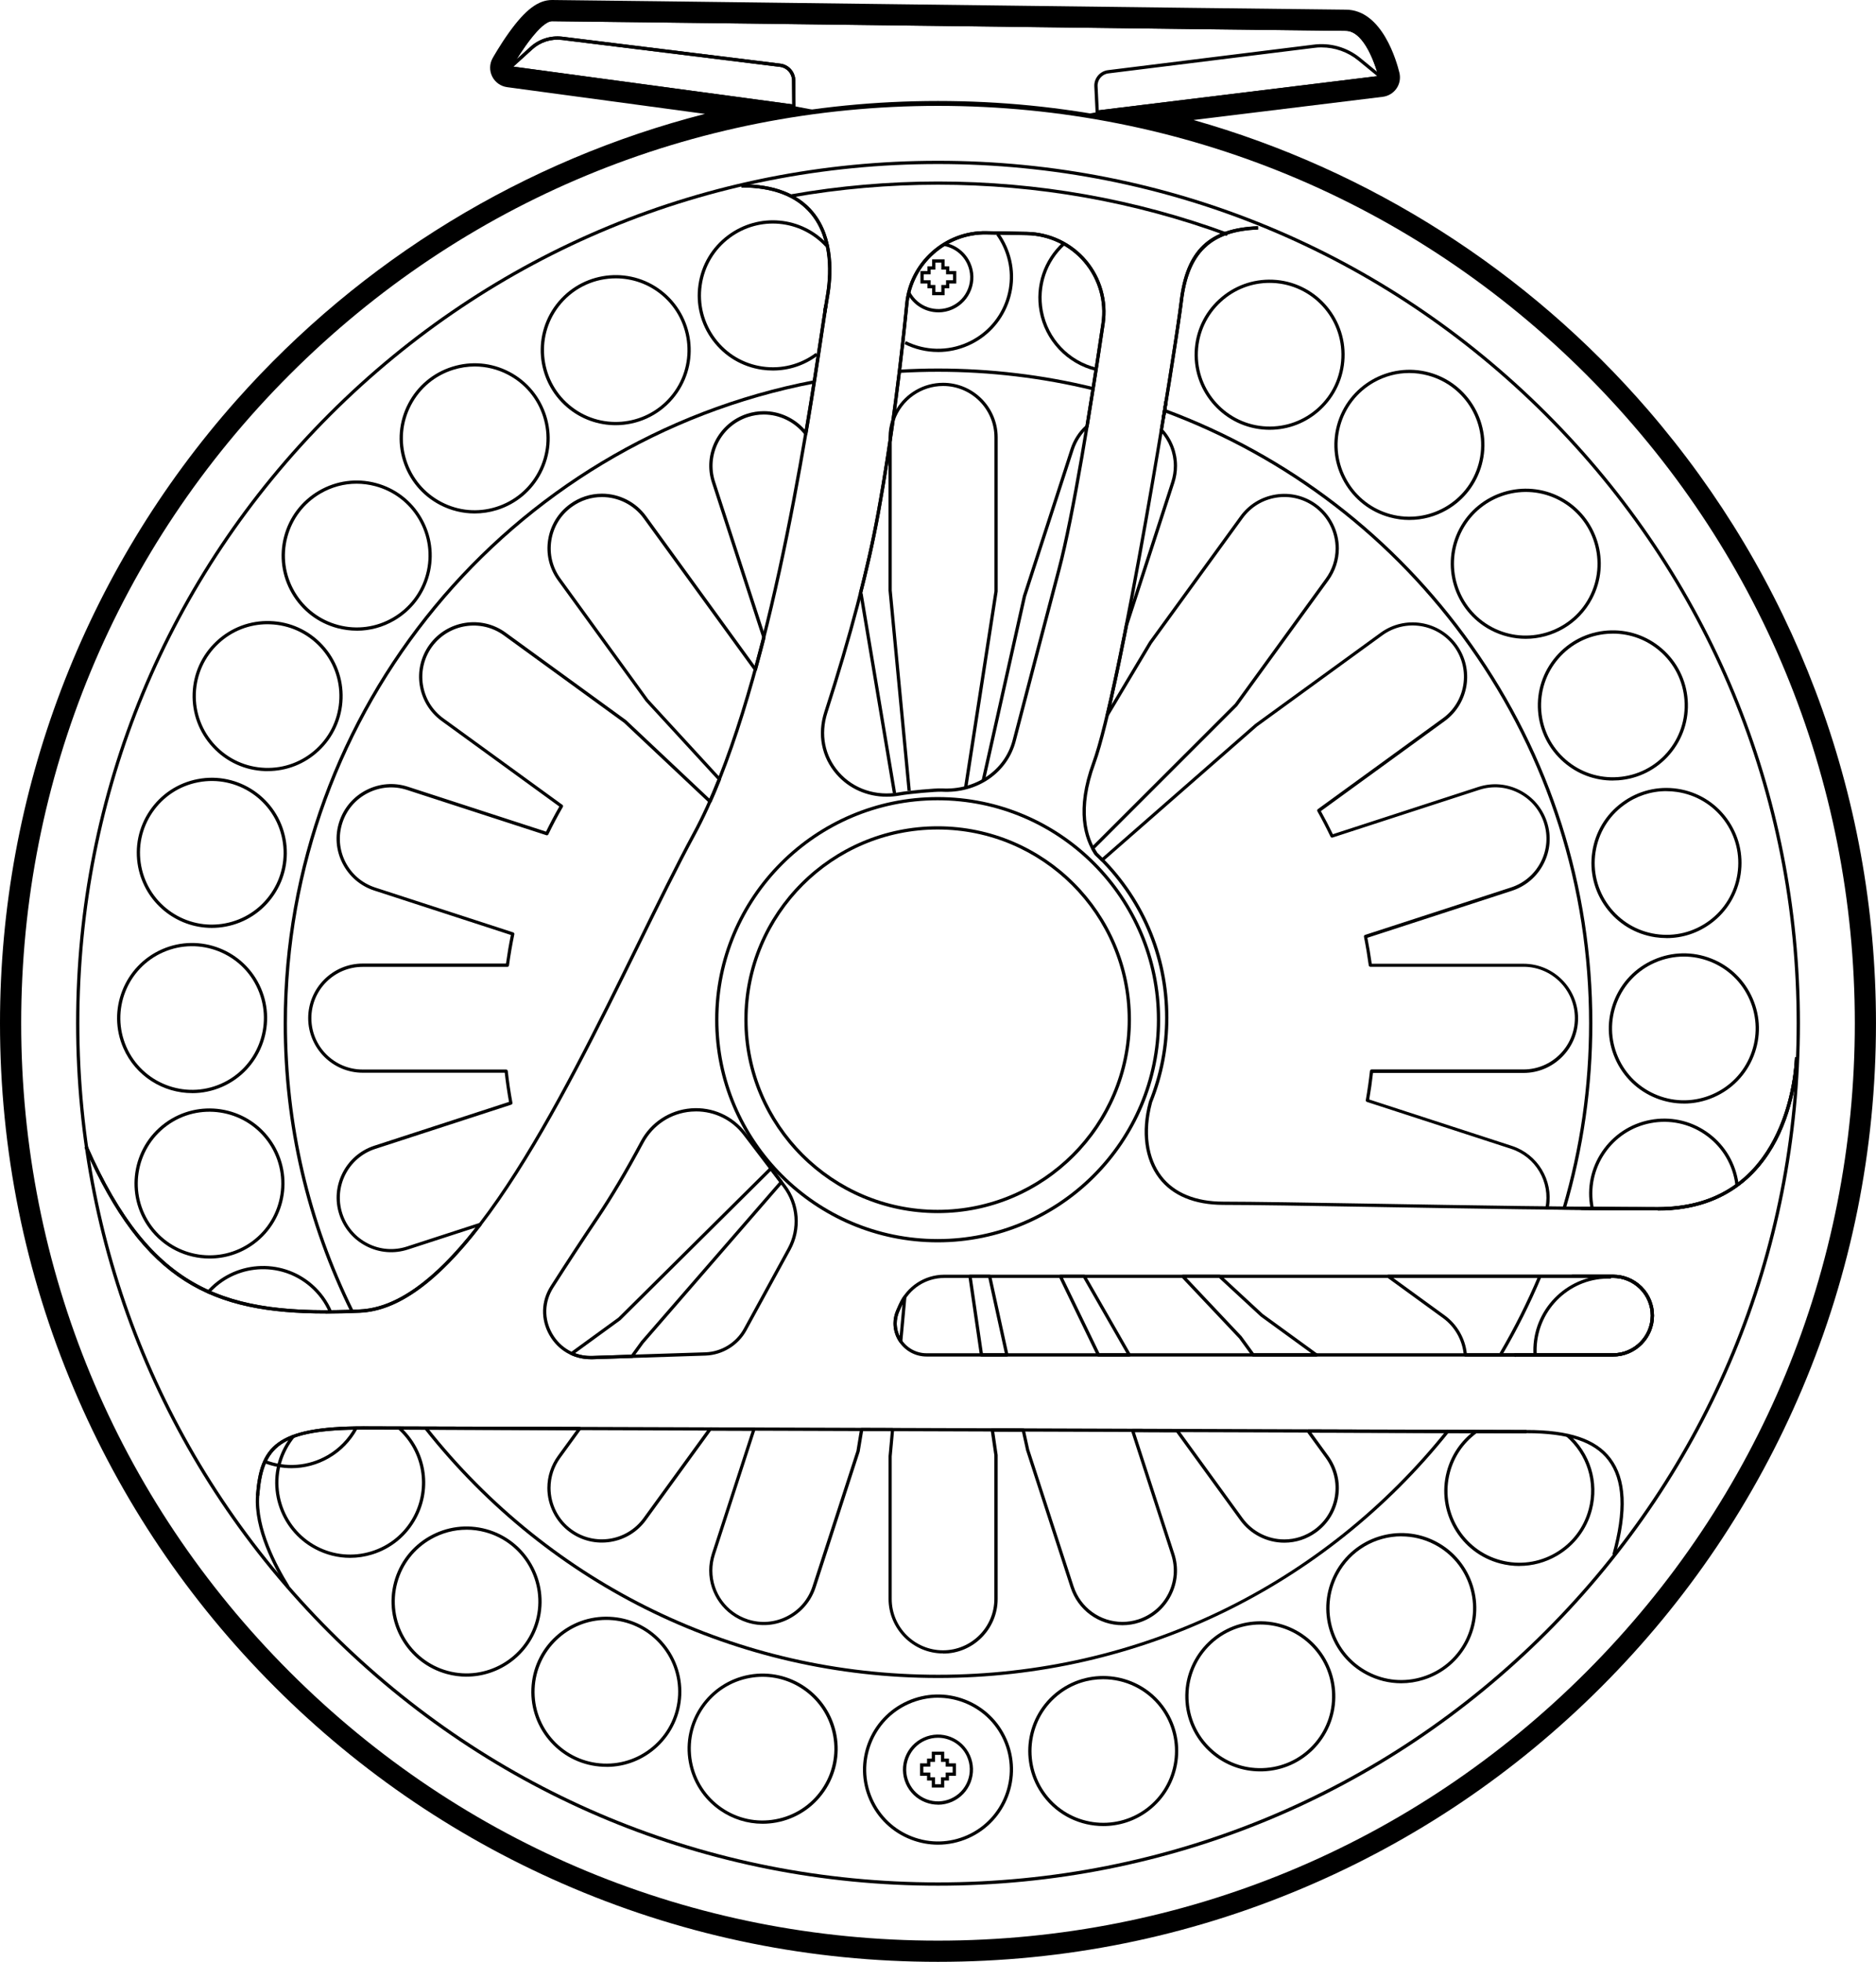 <?xml version="1.0" encoding="UTF-8"?>
<svg id="uuid-81350f3c-6fde-4066-b033-b6df44cd510e" data-name="Layer 2" xmlns="http://www.w3.org/2000/svg" viewBox="0 0 575.5 601.45">
  <g id="uuid-b9c6a961-5af7-4925-a883-fda5b4ffca72" data-name="Layer 1">
    <g>
      <path d="M89.42,450.12c-2.82,0-5.65-.52-8.36-1.57l.36-.93c6.26,2.43,13.19,1.9,19-1.45,3.53-2.04,6.42-5.01,8.36-8.6l.88.48c-2.02,3.74-5.05,6.85-8.74,8.98-3.56,2.05-7.52,3.09-11.5,3.09h0Z"/>
      <path d="M287.75,50.29c-70.36,0-136.51,27.4-186.26,77.15-49.75,49.75-77.15,115.9-77.15,186.26s27.4,136.51,77.15,186.26c49.75,49.75,115.9,77.15,186.26,77.15s136.51-27.4,186.26-77.15c49.75-49.75,77.15-115.9,77.15-186.26s-27.4-136.51-77.15-186.26c-49.75-49.75-115.9-77.15-186.26-77.15h0ZM287.75,578.12c-70.63,0-137.03-27.5-186.97-77.44-49.94-49.94-77.44-116.34-77.44-186.97s27.5-137.03,77.44-186.97c49.94-49.94,116.34-77.45,186.97-77.45s137.03,27.5,186.97,77.45c49.94,49.94,77.45,116.34,77.45,186.97s-27.5,137.03-77.45,186.97c-49.94,49.94-116.34,77.44-186.97,77.44h0Z"/>
      <path d="M376.38,72.32c-28.34-10.41-58.16-15.69-88.63-15.69-15.07,0-30.17,1.31-44.89,3.91l-.17-.98c14.78-2.6,29.94-3.92,45.07-3.92,30.59,0,60.52,5.3,88.97,15.75l-.34.94h0Z"/>
      <path d="M460.89,415.33l-.86-.51c4.49-7.64,8.51-15.64,11.94-23.8l.92.39c-3.45,8.2-7.48,16.25-12,23.92h0Z"/>
      <path d="M480.32,370.55l-.96-.28c5.39-18.28,8.12-37.31,8.12-56.56,0-41.65-12.69-81.56-36.7-115.41-23.49-33.12-55.95-58.02-93.87-72.02l.35-.94c38.11,14.07,70.73,39.1,94.34,72.38,24.13,34.02,36.89,74.13,36.89,115.99,0,19.34-2.75,38.46-8.16,56.84h0Z"/>
      <path d="M335.14,119.63c-15.42-3.75-31.37-5.65-47.39-5.65-3.94,0-7.93.12-11.84.35l-.06-1c3.94-.23,7.94-.35,11.9-.35,16.11,0,32.13,1.91,47.63,5.68l-.24.97h0Z"/>
      <path d="M107.64,402.42c-13.68-27.72-20.62-57.57-20.62-88.71,0-96.13,68.41-179.03,162.67-197.13l.19.98c-93.79,18-161.85,100.49-161.85,196.14,0,30.99,6.9,60.69,20.51,88.27l-.9.44h0Z"/>
      <path d="M287.75,514.44c-61.71,0-119.1-27.78-157.45-76.21l.78-.62c38.16,48.19,95.27,75.84,156.67,75.84s117.98-27.4,156.14-75.17l.78.62c-38.35,48.01-95.54,75.54-156.92,75.54h0Z"/>
      <path d="M508.57,371.08c-6.99,0-14.9-.04-23.52-.13v-1c8.63.09,16.54.13,23.52.13,4.23,0,8.24-.49,11.92-1.45,29.35-7.7,30.15-44.17,30.15-44.53h1c0,.39-.8,37.61-30.89,45.5-3.76.98-7.86,1.49-12.17,1.49h0ZM464.93,416.04l-.89-.46c.1-.18.19-.33.28-.47.09-.14.25-.22.42-.22h30.11c2.37,0,4.65-.71,6.6-2.07,2.41-1.69,4.08-4.19,4.7-7.06.17-.82.25-1.61.25-2.42,0-3.08-1.2-5.98-3.38-8.17-2.19-2.18-5.09-3.38-8.16-3.38h-12.66v-1h12.66c3.34,0,6.49,1.3,8.87,3.67,2.37,2.38,3.67,5.53,3.67,8.87,0,.87-.09,1.73-.27,2.62-.67,3.12-2.48,5.84-5.1,7.68-2.11,1.47-4.59,2.25-7.17,2.25h-29.83c-.03.05-.06.1-.09.16h0Z"/>
      <path d="M287.64,245.35c-37.09,0-67.26,30.17-67.26,67.26s30.17,67.26,67.26,67.26,67.26-30.18,67.26-67.26-30.17-67.26-67.26-67.26h0ZM287.64,380.88c-37.64,0-68.26-30.62-68.26-68.26s30.62-68.26,68.26-68.26,68.26,30.62,68.26,68.26-30.62,68.26-68.26,68.26h0Z"/>
      <path d="M287.64,254.31c-32.15,0-58.3,26.15-58.3,58.3s26.16,58.3,58.3,58.3,58.3-26.16,58.3-58.3-26.16-58.3-58.3-58.3h0ZM287.64,371.92c-32.7,0-59.3-26.6-59.3-59.3s26.6-59.3,59.3-59.3,59.3,26.6,59.3,59.3-26.6,59.3-59.3,59.3h0Z"/>
      <path d="M296.73,241.51l-.99-.15,9.32-60.13v-47.16c0-8.67-7.07-15.73-15.74-15.73-6.71,0-12.69,4.25-14.87,10.58-.08.24-.34.38-.59.32-.25-.06-.42-.3-.38-.55.57-4.09,1.12-8.3,1.68-12.87.14-1.07.26-2.12.39-3.16l.04-.31c.31-2.58.6-5.09.86-7.52.08-.69.15-1.37.23-2.05l.17-1.51c.13-1.16.25-2.3.36-3.42.1-.92.2-1.82.28-2.71l.03-.3c.06-.61.13-1.22.18-1.82,1.24-12.65,12.18-22.43,24.89-22.16l12.43.22c7.07.13,13.74,3.3,18.3,8.69,4.57,5.39,6.59,12.49,5.56,19.48-.57,3.8-1.17,7.85-1.81,12.03l-.5,3.22c-.17,1.11-.35,2.23-.53,3.36l-.11.66c-.63,4.05-1.29,8.19-1.97,12.29-.02.11-.07.21-.16.29-2.05,1.84-3.58,4.2-4.43,6.83l-14.61,44.98-12.64,56.52-.98-.22,12.65-56.56,14.62-45.02c.89-2.74,2.47-5.21,4.59-7.15.67-4.04,1.32-8.11,1.94-12.11l.11-.67c.18-1.12.36-2.24.53-3.35l.5-3.22c.64-4.17,1.24-8.22,1.81-12.02.99-6.7-.96-13.51-5.33-18.68-4.38-5.17-10.78-8.21-17.56-8.33l-12.43-.22c-12.2-.21-22.68,9.12-23.88,21.25-.06.6-.12,1.21-.18,1.83l-.03.3c-.08.89-.18,1.79-.28,2.72-.11,1.11-.23,2.26-.36,3.42l-.17,1.51c-.07.68-.15,1.36-.23,2.05-.27,2.43-.56,4.94-.86,7.53l-.04.31c-.13,1.04-.26,2.09-.39,3.16-.42,3.36-.82,6.52-1.23,9.59,2.97-5.01,8.41-8.19,14.4-8.19,9.23,0,16.74,7.5,16.74,16.73v47.24l-9.32,60.2h0ZM273.91,243.24l-10.22-60.88-.16-.46c-.02-.05-.03-.1-.03-.16,0-.04,0-.09.02-.14.18-.7.35-1.39.52-2.09.25-.96.47-1.86.68-2.76.32-1.29.62-2.58.92-3.87.26-1.09.5-2.18.74-3.25l.08-.37c.18-.79.35-1.59.52-2.37.18-.79.34-1.58.5-2.37.23-1.09.45-2.17.65-3.23.28-1.4.55-2.8.8-4.18.23-1.26.45-2.51.67-3.76l.12-.69c.23-1.32.46-2.63.68-3.95.71-4.23,1.42-8.74,2.17-13.8.04-.26.27-.44.53-.43.26.02.46.24.46.5v46l5.84,61.39-.99.1-5.84-61.44v-39.42c-.4,2.54-.79,4.95-1.18,7.27-.22,1.32-.45,2.64-.68,3.96l-.12.69c-.22,1.25-.44,2.51-.67,3.76-.25,1.39-.52,2.79-.8,4.19-.21,1.07-.42,2.15-.65,3.24-.16.79-.32,1.58-.5,2.38-.17.79-.34,1.59-.52,2.38l-.08.37c-.24,1.08-.49,2.17-.75,3.26-.3,1.29-.6,2.58-.92,3.87-.21.9-.44,1.81-.67,2.71-.17.7-.34,1.36-.5,2.01l.13.39,10.23,60.95-.99.17h0ZM508.57,371.08c-9.36,0-20.8-.08-34-.24-.15,0-.29-.07-.38-.19-.09-.12-.13-.27-.1-.41,1.57-7.82-2.98-15.57-10.57-18.04l-44.2-14.37c-.24-.08-.38-.32-.34-.56.54-3.07.97-6.08,1.28-8.95.03-.25.24-.45.5-.45h46.62c8.68,0,15.74-7.06,15.74-15.74s-7.06-15.73-15.74-15.73h-46.99c-.25,0-.46-.19-.5-.43-.4-2.94-.89-5.88-1.47-8.77-.05-.25.09-.5.33-.57l44.77-14.55c4-1.3,7.25-4.08,9.16-7.82,1.91-3.74,2.25-8.01.95-12-1.3-4-4.08-7.25-7.82-9.16-3.74-1.91-8-2.25-12-.95l-45.03,14.63c-.24.08-.5-.04-.61-.26-1.23-2.58-2.59-5.21-4.04-7.8-.12-.22-.06-.5.14-.65l38.35-27.86c7.01-5.1,8.57-14.96,3.48-21.97-5.1-7.02-14.96-8.58-21.98-3.49l-38.46,27.96-47.22,41.31c-.2.18-.51.16-.69-.03-.57-.6-1.2-1.22-1.86-1.84-.03-.03-.05-.05-.07-.08-.18-.27-.37-.56-.54-.86-.12-.19-.2-.33-.27-.46-.08-.12-.17-.29-.25-.45-.1-.19-.08-.45.08-.6l43.97-43.92,27.9-38.42c1.97-2.71,3.01-5.91,3.01-9.24,0-5.03-2.43-9.79-6.49-12.74-3.4-2.47-7.56-3.47-11.71-2.81-4.15.66-7.8,2.89-10.26,6.29l-27.93,38.44-13.2,22.09c-.13.21-.39.3-.62.2-.23-.09-.35-.34-.29-.58l.06-.23c.32-1.35.65-2.76.98-4.22.49-2.19,1-4.49,1.52-6.89.43-2,.86-4.06,1.3-6.17l.58-2.88c.24-1.19.49-2.4.74-3.63.18-.88.35-1.77.53-2.67l.02-.1c.05-.26.1-.53.16-.79l14.2-43.73c.51-1.59.78-3.23.78-4.87,0-3.96-1.48-7.74-4.17-10.66-.1-.11-.15-.27-.13-.42.2-1.2.39-2.39.59-3.56.02-.09.04-.16.04-.24l1.23-7.56c.25-1.54.49-3.04.73-4.5l.42-2.69c.06-.38.12-.77.18-1.14l.22-1.43c.31-1.98.6-3.85.87-5.59l.64-4.24c.05-.33.09-.65.14-.97.02-.16.05-.33.07-.49l.08-.56c.05-.36.11-.71.15-1.05l.17-1.19c.13-.89.24-1.69.33-2.38.03-.22.06-.44.08-.64v-.1c.04-.16.06-.32.07-.46.03-.21.05-.4.07-.57l.02-.17c1.86-15.47,9.04-22.3,24-22.84l.04,1c-14.36.52-21.25,7.09-23.04,21.96l-.02.17c-.02.18-.05.37-.07.57-.01.13-.04.3-.06.47v.1c-.04.2-.07.41-.1.63-.09.7-.21,1.5-.33,2.4l-.17,1.19c-.05.34-.1.7-.15,1.06l-.08.56c-.02.16-.05.32-.07.49-.05.33-.1.65-.15.97l-.64,4.25c-.27,1.74-.55,3.61-.87,5.59l-.22,1.43c-.06.38-.12.75-.18,1.14l-.42,2.7c-.24,1.46-.48,2.96-.73,4.5l-1.23,7.53c0,.08-.03.2-.05.3-.18,1.07-.36,2.18-.54,3.3,2.76,3.08,4.27,7.03,4.27,11.16,0,1.75-.28,3.49-.82,5.18l-14.19,43.69c-.04.21-.09.46-.14.71l-.02.1c-.18.9-.35,1.8-.53,2.68-.25,1.23-.49,2.44-.74,3.63l-.58,2.88c-.44,2.11-.88,4.18-1.3,6.18-.52,2.41-1.03,4.71-1.53,6.9-.1.45-.21.9-.31,1.33l11.57-19.36,27.95-38.47c2.62-3.62,6.5-5.99,10.92-6.69,4.41-.7,8.84.36,12.46,2.99,4.32,3.13,6.9,8.2,6.9,13.54,0,3.54-1.11,6.94-3.2,9.83l-27.96,38.48-43.76,43.72s.04.08.07.11c.08.15.15.27.22.38.2.34.36.59.52.83.54.51,1.05,1.01,1.52,1.5l46.89-41.02,38.5-27.98c7.47-5.42,17.96-3.75,23.38,3.71,5.42,7.46,3.76,17.95-3.7,23.37l-37.99,27.6c1.31,2.35,2.54,4.73,3.67,7.08l44.61-14.49c4.25-1.38,8.78-1.02,12.76,1.01,3.98,2.03,6.94,5.49,8.32,9.74,1.38,4.25,1.03,8.78-1.01,12.76-2.03,3.98-5.49,6.94-9.74,8.32l-44.35,14.42c.52,2.62.97,5.29,1.34,7.96h46.56c9.23,0,16.74,7.51,16.74,16.73s-7.51,16.74-16.74,16.74h-46.17c-.29,2.62-.68,5.35-1.16,8.14l43.79,14.23c7.89,2.57,12.68,10.49,11.35,18.6,12.95.15,24.18.23,33.39.23,17.2,0,29.5-7.71,36.57-22.92,5.29-11.39,5.49-22.95,5.5-23.06h1c0,.13-.2,11.87-5.58,23.46-4.98,10.73-15.53,23.53-37.49,23.53h0ZM99.91,402.69c-34.87,0-55.75-9.57-73.97-50.94l.92-.4c19.75,44.83,42.66,51.88,83.52,50.1,11-.48,22.63-8.69,35.53-25.11l-20.75,6.74c-4.25,1.38-8.78,1.03-12.76-1.01-3.98-2.03-6.94-5.49-8.32-9.74-2.85-8.77,1.97-18.23,10.75-21.08l41.32-13.43c-.54-3-.98-6-1.31-8.94h-43.56c-9.23,0-16.74-7.51-16.74-16.74s7.51-16.73,16.74-16.73h43.94c.41-2.94.91-5.88,1.5-8.76l-41.9-13.62c-4.25-1.38-7.71-4.34-9.74-8.32-2.03-3.98-2.39-8.51-1.01-12.76,1.38-4.25,4.34-7.71,8.32-9.74,3.98-2.03,8.51-2.39,12.76-1.01l42.36,13.76c1.23-2.53,2.6-5.12,4.07-7.69l-36.14-26.25c-7.46-5.42-9.12-15.91-3.7-23.37,5.43-7.46,15.92-9.13,23.38-3.71l36.92,26.83,25.6,24.08c.38-.87.76-1.75,1.14-2.64.45-1.06.9-2.14,1.33-3.23l-22.03-23.97-26.94-37.08c-2.63-3.62-3.69-8.04-2.99-12.46.7-4.42,3.08-8.29,6.69-10.92,2.88-2.1,6.28-3.2,9.83-3.2,5.34,0,10.41,2.58,13.55,6.9l33.3,45.84,1.33-4.99c.24-.91.48-1.83.72-2.75l.24-.97-1.09-3.33-14.33-44.09c-2.85-8.78,1.97-18.24,10.75-21.09,1.69-.55,3.43-.82,5.18-.82,4.79,0,9.41,2.11,12.57,5.69.07-.39.13-.79.2-1.18.15-.9.3-1.79.45-2.67.12-.68.23-1.36.33-2.03l.09-.57c.19-1.17.37-2.31.56-3.44.29-1.77.56-3.49.82-5.16l.22-1.42c.09-.56.17-1.11.25-1.65.25-1.6.49-3.15.72-4.62l.88-5.81c.04-.24.07-.47.11-.7l.36-2.4c.05-.34.1-.68.15-1,0-.02,0-.04.01-.06l.08-.51c.04-.31.09-.61.13-.9l.31-2.03c.1-.62.19-1.22.28-1.77.17-1.1.33-2.03.46-2.76,1.1-6.16,1.96-17.66-4.62-25.52-4.48-5.35-11.61-8.06-21.21-8.06v-1c9.91,0,17.31,2.83,21.98,8.42,6.84,8.17,5.97,20.01,4.84,26.34-.13.73-.29,1.65-.45,2.74-.08.55-.18,1.15-.28,1.78l-.31,2.02c-.05.29-.09.59-.13.89l-.08.56s-.01.07-.03.1c-.05.34-.09.63-.14.93l-.36,2.41c-.04.23-.07.46-.1.7l-.88,5.82c-.22,1.48-.47,3.02-.72,4.63-.08.54-.17,1.1-.25,1.65l-.22,1.42c-.26,1.67-.53,3.39-.82,5.17-.19,1.12-.37,2.27-.56,3.44l-.09.57c-.11.67-.22,1.36-.34,2.04-.15.87-.3,1.76-.45,2.67-.08.43-.15.87-.22,1.3l-.16.96c-.03.2-.18.35-.37.4-.19.05-.4-.02-.52-.18-2.96-3.86-7.63-6.17-12.48-6.17-1.64,0-3.28.26-4.87.77-8.25,2.68-12.79,11.58-10.1,19.83l15.47,47.56c.03.09.03.18.01.28l-.28,1.11c-.24.93-.48,1.85-.72,2.77l-1.62,6.02c-.06.18-.21.31-.4.34-.18.03-.37-.05-.48-.2l-33.92-46.69c-2.96-4.06-7.72-6.49-12.75-6.49-3.33,0-6.52,1.04-9.24,3.01-3.4,2.47-5.64,6.11-6.29,10.26-.66,4.15.34,8.31,2.81,11.71l26.9,37.04,22.21,24.15c.13.14.17.34.1.52-.48,1.2-.96,2.38-1.45,3.55-.48,1.12-.95,2.22-1.43,3.3-.06.15-.2.26-.36.29-.15.03-.32-.01-.44-.13l-26.07-24.52-36.87-26.79c-7.02-5.09-16.88-3.53-21.99,3.49-5.09,7.02-3.53,16.88,3.48,21.97l36.5,26.51c.21.15.27.43.14.65-1.62,2.82-3.12,5.65-4.45,8.41-.11.23-.37.34-.6.26l-42.77-13.89c-3.99-1.3-8.25-.96-12,.95-3.75,1.91-6.52,5.16-7.82,9.16-1.3,3.99-.96,8.25.94,12,1.91,3.74,5.16,6.52,9.16,7.82l42.32,13.75c.24.08.39.33.33.58-.65,3.14-1.21,6.35-1.64,9.56-.03.25-.24.43-.5.43h-44.38c-8.68,0-15.74,7.05-15.74,15.73s7.06,15.74,15.74,15.74h44.01c.26,0,.47.19.5.45.34,3.2.82,6.47,1.43,9.75.04.25-.1.49-.34.57l-41.74,13.57c-8.25,2.68-12.78,11.57-10.1,19.82,1.3,4,4.08,7.25,7.82,9.16,3.74,1.91,8.01,2.24,12,.94l22.3-7.24c.21-.07.44,0,.56.19.13.18.12.42-.01.59-13.49,17.52-25.68,26.28-37.28,26.78-3.64.16-7.14.25-10.5.25h0ZM275.09,405.74c0,.21,0,.43.03.64.02.27.05.54.09.8.03.22.08.43.13.64.04.18.09.36.15.54.01.03.04.12.05.15.06.21.14.43.22.63.08.19.15.35.21.48l.89-9.74c-.06.13-.12.26-.18.39l-.79,1.78c-.53,1.2-.79,2.45-.79,3.7h0ZM276.32,411.72c-.16,0-.32-.08-.42-.22-.13-.2-.27-.4-.39-.6-.14-.23-.26-.46-.38-.7-.1-.2-.2-.4-.28-.62,0,0-.03-.09-.04-.09-.08-.21-.17-.46-.24-.7,0,0-.04-.09-.06-.17-.05-.15-.1-.35-.15-.56-.06-.23-.11-.47-.15-.72-.04-.31-.08-.6-.1-.88-.02-.23-.03-.47-.03-.71,0-1.4.3-2.78.88-4.11l.79-1.78c.16-.37.35-.74.54-1.1.12-.24.26-.47.41-.71.13-.22.23-.36.32-.49l.14.08-.14-.08c.04-.06.09-.14.17-.23.15-.15.38-.19.57-.1.18.08.29.26.29.45,0,.02,0,.03,0,.05l-1.24,13.54c-.02.21-.17.39-.38.44-.04.01-.08.02-.12.02h0ZM301.52,414.89h6.73l-5.06-23.09h-5.04l3.37,23.09h0ZM308.87,415.89h-7.78c-.25,0-.46-.18-.5-.43l-3.52-24.09s0-.05,0-.07c0-.12.04-.24.12-.33.1-.11.23-.17.38-.17h6.02c.24,0,.44.16.49.39l5.28,24.09s.01.07.01.11c0,.11-.04.22-.11.31-.09.12-.24.19-.39.19h0ZM337.28,414.89h8.29l-13.25-23.09h-6.22l11.19,23.09h0ZM346.43,415.89h-9.47c-.19,0-.37-.11-.45-.28l-11.67-24.09c-.03-.07-.05-.14-.05-.22,0-.09.03-.18.08-.27.09-.14.25-.23.42-.23h7.31c.18,0,.34.1.43.25l13.83,24.09c.05.08.07.16.07.25s-.02.17-.07.25c-.09.16-.25.25-.43.25h0ZM384.67,414.89h17.6l-15.47-11.24s-.03-.02-.05-.04l-12.78-11.81h-9.96l16.87,17.88,3.79,5.21h0ZM403.8,415.89h-19.39c-.16,0-.31-.08-.4-.21l-3.9-5.36-17.63-18.67c-.09-.09-.14-.22-.14-.34,0-.07.01-.14.04-.2.08-.18.26-.3.46-.3h11.32c.13,0,.25.05.34.13l12.9,11.92,16.69,12.13c.13.1.2.25.21.4,0,.05,0,.11-.02.16-.07.21-.26.35-.48.35h0ZM449.98,414.89h44.87c6.37,0,11.54-5.18,11.54-11.54,0-3.08-1.2-5.98-3.38-8.16-2.19-2.18-5.09-3.38-8.17-3.38h-67.41l15.77,11.46c3.8,2.76,6.25,6.99,6.77,11.63h0ZM494.86,415.89h-45.33c-.26,0-.48-.2-.5-.46-.38-4.54-2.72-8.68-6.41-11.36l-17.01-12.36c-.13-.1-.21-.25-.21-.4,0-.05,0-.1.02-.16.07-.21.26-.35.48-.35h68.95c3.34,0,6.49,1.3,8.87,3.67t0,0c2.37,2.38,3.67,5.53,3.67,8.87,0,6.92-5.63,12.54-12.54,12.54h0ZM176.44,414.87c.2.08.37.14.54.19,0,0,.1.03.1.03.16.05.31.1.47.14.24.07.47.13.7.17.43.1.9.17,1.45.23.21.03.41.05.61.05.48.03.93.03,1.36.02l11.99-.38,3-4.13,42.38-48.79-2.59-3.4-46.12,45.73-13.92,10.13s0,0,0,0h0s0,0,0,0c0,0,0,0,0,0h0ZM181.18,416.71c-.3,0-.61,0-.92-.03-.22-.01-.45-.03-.68-.06-.58-.06-1.08-.15-1.54-.25-.24-.05-.49-.11-.74-.18-.17-.04-.34-.09-.53-.15-.29-.09-.49-.16-.69-.24-.08-.03-.19-.07-.3-.12-.21-.08-.42-.17-.61-.26-.16-.07-.27-.23-.28-.4,0-.02,0-.03,0-.05,0-.16.08-.31.21-.4l14.58-10.6,46.47-46.08c.1-.1.25-.15.39-.14.14.01.28.08.36.2l3.18,4.17c.07.09.1.2.1.3,0,.12-.04.23-.12.33l-42.62,49.07-3.12,4.29c-.09.13-.23.2-.39.21l-12.23.39c-.17,0-.35,0-.53,0h0ZM289.32,506.92c-9.23,0-16.74-7.5-16.74-16.73v-43.77l.7-7.65h-.38c-2.72-.01-5.4,0-8.13-.02l-1.04,6.28-13.51,41.62c-1.38,4.25-4.34,7.71-8.32,9.74-3.98,2.03-8.52,2.39-12.77,1.01-6.92-2.25-11.57-8.65-11.57-15.91,0-1.75.28-3.49.82-5.18l12.24-37.67c-4.22,0-8.39-.02-12.5-.04l-19.92,27.43c-2.63,3.62-6.51,5.99-10.93,6.69-4.41.7-8.84-.36-12.46-2.99-4.32-3.13-6.9-8.2-6.9-13.54,0-3.54,1.11-6.94,3.2-9.83l5.73-7.89c-37.08-.12-59.06-.18-65.34-.18-25.82,0-30.83,5.31-31.99,20.27l-1-.08c1.15-14.94,5.99-21.19,32.98-21.19,6.33,0,28.64.06,66.32.19.19,0,.36.11.44.27.09.17.07.37-.04.52l-6.31,8.68c-1.97,2.71-3.01,5.91-3.01,9.24,0,5.03,2.42,9.79,6.49,12.74,7.02,5.1,16.88,3.54,21.99-3.48l20.07-27.64c.09-.13.24-.21.4-.21h0c4.41.02,8.9.04,13.44.05.16,0,.31.08.4.21.09.13.12.29.07.45l-12.45,38.33c-.51,1.59-.77,3.23-.77,4.87,0,6.83,4.37,12.85,10.88,14.96,4,1.3,8.26.96,12.01-.95,3.75-1.91,6.52-5.16,7.82-9.16l13.49-41.54,1.09-6.63c.04-.24.25-.42.49-.42h0c2.89.04,5.7.02,8.55.03h.93c.14,0,.27.06.37.16.1.1.14.24.13.38l-.74,8.15v43.73c0,8.67,7.06,15.73,15.74,15.73s15.74-7.06,15.74-15.73v-44.09l-1.12-7.66c-.02-.15.02-.29.12-.4.1-.11.22-.15.38-.17,2.87.02,5.74.03,8.6.03h.89c.23,0,.44.17.49.4l1.33,6.05,13.64,41.98c2.12,6.51,8.13,10.88,14.96,10.88,1.64,0,3.28-.26,4.87-.77,4-1.3,7.25-4.08,9.16-7.82,1.91-3.75,2.25-8.01.95-12.01l-12.32-37.93c-.05-.15-.02-.32.07-.45.09-.13.24-.21.4-.21h0c4.62,0,9.18.03,13.66.05.16,0,.31.08.4.21l19.72,27.15c2.95,4.06,7.71,6.49,12.74,6.49,3.33,0,6.52-1.04,9.24-3.01,3.4-2.47,5.64-6.11,6.29-10.26.66-4.15-.34-8.31-2.81-11.71l-5.76-7.93c-.11-.15-.13-.35-.04-.52.08-.17.26-.27.45-.27h0l7.41.02c31.65.1,54.52.17,59.51.17v1c-4.99,0-27.86-.07-59.51-.17l-6.42-.02,5.19,7.14c2.63,3.62,3.69,8.04,2.99,12.45-.7,4.41-3.08,8.29-6.69,10.92-2.89,2.1-6.28,3.2-9.83,3.2-5.35,0-10.41-2.58-13.55-6.9l-19.58-26.94c-4.18-.02-8.42-.03-12.72-.04l12.11,37.27c1.38,4.25,1.02,8.79-1.01,12.77-2.03,3.98-5.49,6.94-9.74,8.32-1.68.55-3.43.82-5.17.82-7.27,0-13.66-4.65-15.91-11.57l-13.65-42.03-1.26-5.71h-.48c-2.67,0-5.34-.02-8.02-.03l1.04,7.15v44.16c0,9.22-7.5,16.73-16.73,16.73h0Z"/>
      <path d="M273.08,135.49s-.02,0-.04,0c-.26-.02-.46-.24-.46-.5v-.92c0-1.87.31-3.71.92-5.47.08-.24.34-.38.59-.32.25.06.41.3.38.55-.29,2.06-.59,4.13-.89,6.23-.04.25-.25.43-.49.43h0Z"/>
      <path d="M253.03,96.16s-.05,0-.08,0c-.27-.04-.46-.3-.42-.57.09-.64.19-1.24.28-1.79.04-.27.3-.46.57-.41.27.04.46.3.41.57-.08.55-.18,1.15-.28,1.78-.04.25-.25.42-.49.42h0ZM356.91,128.45s-.05,0-.08,0c-.27-.04-.46-.3-.41-.57l.8-4.88c.04-.27.3-.46.57-.41.25.04.42.25.42.49,0,.03,0,.05,0,.08l-.25,1.54c-.18,1.1-.36,2.21-.55,3.34-.04.24-.25.42-.49.42h0Z"/>
      <path d="M253.82,218.53c-2.12,6.58-.83,13.22,3.54,18.21,4.5,5.14,11.41,7.45,18.49,6.16,2.7-.49,11.12-1.29,13.1-1.18,10.36.57,19.27-5.51,21.68-14.78,4.29-16.45,9.73-37.28,13.76-52.51,4.35-16.39,9.74-50.01,13.5-75.33.99-6.7-.96-13.51-5.33-18.68-4.38-5.17-10.78-8.21-17.56-8.33l-12.43-.22c-12.2-.21-22.68,9.12-23.88,21.25-1.58,16.01-4.39,40.14-8.76,64.18-3.14,17.25-8.56,37.85-16.11,61.23h0ZM272.01,244.26c-5.96,0-11.53-2.43-15.4-6.85-4.61-5.27-5.97-12.26-3.74-19.18h0c7.54-23.33,12.95-43.89,16.08-61.1,4.36-24,7.16-48.11,8.75-64.1,1.24-12.65,12.18-22.43,24.89-22.16l12.43.22c7.07.13,13.74,3.3,18.3,8.69,4.57,5.39,6.59,12.49,5.56,19.48-3.76,25.34-9.16,59-13.52,75.44-4.03,15.23-9.47,36.06-13.76,52.5-2.53,9.75-11.86,16.14-22.7,15.53-1.8-.09-9.97.64-12.87,1.17-1.35.24-2.7.36-4.02.36h0ZM508.57,371.08c-24.54,0-59.17-.58-86.99-1.05-20.1-.34-37.45-.63-46.3-.63s-15.63-2.83-19.74-8.19c-4.42-5.77-5.57-14.24-3.15-23.25.03-.09.05-.19.07-.27,3.3-8.23,4.96-16.82,4.96-25.64,0-19.08-7.65-36.8-21.54-49.92-.03-.02-.05-.05-.07-.08-3.28-4.87-6.08-13.73-.75-28.29,8.21-22.46,24.95-125.82,26.85-141.58,1.86-15.47,9.04-22.3,24-22.84l.04,1c-14.36.52-21.25,7.09-23.04,21.96-1.47,12.21-18.36,118.44-26.9,141.81-5.17,14.11-2.53,22.65.61,27.34,14.07,13.3,21.81,31.27,21.81,50.61,0,8.95-1.68,17.67-5,25.93,0,.02-.03.15-.06.26-2.34,8.69-1.25,16.85,2.98,22.36,3.91,5.1,10.46,7.8,18.94,7.8s26.21.29,46.31.63c27.82.47,62.44,1.05,86.97,1.05,17.2,0,29.5-7.71,36.57-22.92,5.29-11.39,5.49-22.95,5.5-23.06h1c0,.13-.2,11.87-5.58,23.46-4.98,10.73-15.53,23.53-37.49,23.53h0ZM99.9,402.69c-34.87,0-55.75-9.57-73.97-50.94l.92-.4c19.75,44.83,42.66,51.87,83.52,50.1,30.59-1.32,60.84-62.92,85.14-112.41,6.04-12.3,11.75-23.93,16.93-33.5,22.24-41.09,34.53-122.96,39.16-153.78.75-4.99,1.29-8.59,1.67-10.72,1.1-6.16,1.96-17.66-4.62-25.52-4.48-5.35-11.61-8.06-21.21-8.06v-1c9.91,0,17.31,2.83,21.98,8.42,6.84,8.17,5.97,20.01,4.84,26.34-.38,2.11-.92,5.71-1.67,10.69-4.63,30.87-16.95,112.86-39.27,154.11-5.17,9.55-10.88,21.17-16.91,33.46-24.42,49.73-54.82,111.61-86,112.96-3.64.16-7.14.25-10.51.25h0ZM289.65,391.8c-5.62,0-10.71,3.32-12.98,8.46l-.79,1.78c-1.25,2.84-.99,6.09.7,8.69,1.7,2.6,4.56,4.15,7.67,4.15h210.6c6.37,0,11.54-5.18,11.54-11.54,0-3.08-1.2-5.98-3.38-8.17-2.19-2.18-5.09-3.38-8.16-3.38h-205.2ZM494.86,415.89h-210.6c-3.45,0-6.62-1.72-8.5-4.61-1.88-2.89-2.17-6.49-.78-9.64l.79-1.78c2.43-5.5,7.89-9.06,13.9-9.06h205.2c3.34,0,6.49,1.3,8.87,3.67,2.37,2.38,3.67,5.53,3.67,8.87,0,6.92-5.63,12.54-12.54,12.54h0ZM213.54,340.74c-.49,0-.98.02-1.47.06-6.23.49-11.71,4.08-14.66,9.6-4.84,9.04-9.48,16.86-13.8,23.26-4.29,6.36-9.08,13.65-13.83,21.09-2.78,4.34-2.92,9.6-.38,14.08,2.54,4.47,7.13,7.06,12.28,6.88l34.72-1.12c4.9-.16,9.41-2.93,11.76-7.23l13.48-24.65h0c3.27-5.98,2.71-13.35-1.42-18.77l-12.19-16.01c-3.47-4.57-8.81-7.19-14.48-7.19h0ZM181.2,416.71c-5.31,0-10.02-2.74-12.67-7.39-2.73-4.81-2.58-10.46.41-15.11,4.76-7.45,9.54-14.75,13.84-21.11,4.3-6.37,8.93-14.17,13.75-23.18,3.11-5.81,8.89-9.6,15.46-10.12,6.56-.52,12.84,2.29,16.82,7.53l12.19,16.01c4.37,5.74,4.96,13.53,1.5,19.86l-13.48,24.65c-2.52,4.6-7.35,7.57-12.61,7.75l-34.72,1.12c-.17,0-.34,0-.51,0h0ZM87.92,486.77c-3.84-6.17-10.17-18.04-9.39-28.3,1.15-14.94,5.99-21.19,32.98-21.19,14.4,0,108.14.32,198.78.62,76.42.26,148.61.5,157.96.5,13.14,0,21.35,2.76,25.86,8.68,4.79,6.31,5.28,16.02,1.48,29.71l-.96-.27c3.71-13.36,3.28-22.8-1.31-28.84-4.3-5.66-12.26-8.29-25.06-8.29-9.36,0-81.54-.24-157.96-.5-90.65-.31-184.38-.62-198.78-.62-25.82,0-30.83,5.31-31.99,20.27-.76,9.97,5.46,21.63,9.24,27.69l-.85.53h0Z"/>
      <path d="M253.03,96.16s-.05,0-.08,0c-.27-.04-.46-.3-.42-.57.09-.64.19-1.24.28-1.79.04-.27.3-.46.57-.41.27.04.46.3.41.57-.08.55-.18,1.15-.28,1.78-.04.25-.25.42-.49.42h0ZM356.91,128.45s-.05,0-.08,0c-.27-.04-.46-.3-.41-.57l.8-4.88c.04-.27.3-.46.57-.41.25.04.42.25.42.49,0,.03,0,.05,0,.08l-.25,1.54c-.18,1.1-.36,2.21-.55,3.34-.04.24-.25.42-.49.42h0Z"/>
      <path d="M405.41,14.53c-.81,0-1.62.05-2.42.17l-62.98,7.81c-1.95.24-3.4,1.97-3.3,3.93l.36,7.37,85.45-10.46-5.85-4.79c-3.18-2.61-7.18-4.02-11.26-4.02h0ZM336.59,34.87c-.12,0-.23-.04-.32-.12-.11-.09-.17-.22-.18-.36l-.39-7.91c-.12-2.48,1.71-4.66,4.18-4.97l62.97-7.81c5.15-.71,10.42.77,14.45,4.07l5.16,4.23c-1.2-3.88-4.47-12.54-9.63-12.54-3.91,0-76.51-.9-140.56-1.7-51.83-.64-100.79-1.25-102.91-1.25-3.46,0-9.65,9.47-12.2,13.88l86.73,11.72-.13.99-87.46-11.82c-.16-.02-.31-.12-.38-.27-.07-.15-.07-.32.01-.47.86-1.54,8.56-15.03,13.44-15.03,2.13,0,51.09.61,102.93,1.25,64.05.8,136.65,1.7,140.55,1.7,7.4,0,10.98,14.54,11.12,15.16.03.14,0,.28-.07.4-.08.12-.21.19-.35.21l-86.87,10.64s-.04,0-.06,0h0Z"/>
      <path d="M243.06,34.93l-.09-10.29c-.02-2.1-1.6-3.87-3.68-4.13l-66.9-8.26c-3.29-.41-6.58.64-9.04,2.86l-6.66,6.04-.67-.74,6.66-6.04c2.67-2.42,6.26-3.55,9.83-3.12l66.9,8.26c2.58.32,4.54,2.52,4.56,5.11l.09,10.29h-1Z"/>
      <path d="M287.75,32.46c-75.12,0-145.75,29.25-198.87,82.38C35.75,167.95,6.5,238.58,6.5,313.71s29.25,145.75,82.38,198.87c53.12,53.12,123.75,82.38,198.87,82.38s145.75-29.25,198.87-82.38c53.12-53.12,82.38-123.75,82.38-198.87s-29.25-145.75-82.38-198.87c-53.12-53.12-123.75-82.38-198.87-82.38h0ZM287.75,595.95c-75.39,0-146.27-29.36-199.58-82.67C34.86,459.98,5.5,389.1,5.5,313.71s29.36-146.27,82.67-199.58c53.31-53.31,124.19-82.67,199.58-82.67s146.27,29.36,199.58,82.67c53.31,53.31,82.67,124.19,82.67,199.58s-29.36,146.27-82.67,199.58c-53.31,53.31-124.19,82.67-199.58,82.67h0Z"/>
      <path d="M287.75,30.96c-38.17,0-75.2,7.48-110.06,22.22-33.67,14.24-63.91,34.63-89.87,60.59-25.97,25.97-46.35,56.2-60.59,89.87-14.74,34.86-22.22,71.89-22.22,110.06s7.48,75.2,22.22,110.06c14.24,33.67,34.63,63.91,60.59,89.87,25.97,25.97,56.2,46.35,89.87,60.59,34.86,14.75,71.89,22.22,110.06,22.22s75.2-7.47,110.06-22.22c33.67-14.24,63.91-34.63,89.87-60.59,25.97-25.97,46.35-56.2,60.6-89.87,14.74-34.86,22.22-71.89,22.22-110.06s-7.48-75.2-22.22-110.06c-14.24-33.67-34.63-63.91-60.6-89.87-25.97-25.97-56.2-46.35-89.87-60.59-34.86-14.74-71.89-22.22-110.06-22.22h0ZM287.75,31.96c155.6,0,281.75,126.14,281.75,281.75s-126.14,281.75-281.75,281.75S6,469.31,6,313.71,132.14,31.96,287.75,31.96"/>
      <path d="M336.65,34.86l-.12-.99,86.3-10.57c-.72-2.62-4.14-13.85-10.01-13.85-3.91,0-76.51-.9-140.56-1.7-51.83-.64-100.79-1.25-102.91-1.25-3.46,0-9.65,9.47-12.2,13.88l86.73,11.72-.13.99-87.46-11.82c-.16-.02-.31-.12-.38-.27-.07-.15-.07-.32.01-.47.86-1.54,8.56-15.03,13.44-15.03,2.13,0,51.09.61,102.93,1.25,64.05.8,136.65,1.7,140.55,1.7,7.4,0,10.98,14.54,11.12,15.16.03.14,0,.28-.07.4-.08.12-.21.19-.35.21l-86.87,10.64h0Z"/>
      <path d="M243.06,34.93l-.09-10.29c-.02-2.1-1.6-3.87-3.68-4.13l-66.9-8.26c-3.29-.41-6.58.64-9.04,2.86l-6.66,6.04-.67-.74,6.66-6.04c2.67-2.42,6.26-3.55,9.83-3.12l66.9,8.26c2.58.32,4.54,2.52,4.56,5.11l.09,10.29h-1Z"/>
      <path d="M233.95,514.08c-1.31,0-2.65.12-3.99.37-5.78,1.06-10.81,4.31-14.15,9.15-3.34,4.84-4.59,10.69-3.53,16.48,1.06,5.78,4.31,10.81,9.15,14.15,4.84,3.34,10.69,4.6,16.48,3.53,5.78-1.06,10.81-4.31,14.15-9.15,3.34-4.84,4.59-10.69,3.53-16.48-1.95-10.6-11.23-18.05-21.65-18.05h0ZM233.9,559.13c-4.62,0-9.13-1.4-13.02-4.08-5.06-3.49-8.46-8.74-9.57-14.79-2.29-12.48,6-24.5,18.49-26.8,12.49-2.28,24.51,6,26.8,18.49,1.11,6.05-.2,12.17-3.69,17.23-3.49,5.06-8.75,8.46-14.79,9.57-1.4.26-2.81.38-4.2.38h0Z"/>
      <path d="M336.13,113.69c-8.82-2.14-15.58-9.3-17.22-18.22-1.44-7.85,1.22-15.76,7.11-21.15l.68.74c-5.64,5.16-8.18,12.72-6.8,20.23,1.57,8.54,8.03,15.38,16.47,17.43l-.24.97h0Z"/>
      <path d="M186,496.64c-11.72,0-21.49,9.28-21.99,21.1h0c-.25,5.88,1.81,11.5,5.79,15.83,3.98,4.33,9.41,6.85,15.29,7.1,5.88.25,11.5-1.81,15.83-5.79,4.33-3.98,6.85-9.41,7.1-15.29.25-5.88-1.81-11.5-5.79-15.83-3.98-4.33-9.41-6.85-15.29-7.1-.31-.01-.62-.02-.93-.02h0ZM186.03,541.68c-.33,0-.66,0-.99-.02-6.14-.26-11.82-2.89-15.98-7.42-4.16-4.53-6.31-10.4-6.05-16.54h0c.26-6.14,2.89-11.82,7.42-15.98,4.53-4.16,10.39-6.32,16.54-6.05,6.14.26,11.82,2.89,15.98,7.42,4.16,4.53,6.31,10.4,6.05,16.55-.26,6.14-2.89,11.82-7.42,15.98-4.28,3.94-9.77,6.08-15.56,6.08h0Z"/>
      <path d="M389.46,86.73c-5.53,0-10.78,2.04-14.88,5.81-4.33,3.98-6.85,9.41-7.1,15.29h0c-.51,12.13,8.95,22.41,21.08,22.92,5.88.24,11.5-1.81,15.83-5.79,4.33-3.98,6.85-9.41,7.09-15.29.51-12.13-8.95-22.41-21.08-22.92-.32-.01-.63-.02-.94-.02h0ZM389.51,131.77c-.33,0-.66,0-.99-.02-12.68-.53-22.57-11.28-22.04-23.96h0c.26-6.14,2.89-11.82,7.42-15.98,4.53-4.16,10.39-6.31,16.54-6.06,12.68.53,22.57,11.28,22.03,23.96-.26,6.14-2.89,11.82-7.42,15.98-4.28,3.94-9.77,6.08-15.56,6.08h0Z"/>
      <path d="M143.1,468.99c-3.79,0-7.53.99-10.91,2.92-5.1,2.92-8.76,7.66-10.31,13.33-3.18,11.72,3.76,23.84,15.48,27.02,11.72,3.18,23.84-3.76,27.02-15.48,3.18-11.72-3.76-23.84-15.48-27.02-1.92-.52-3.87-.78-5.81-.78h0ZM143.12,514.04c-1.99,0-4.02-.26-6.03-.81-12.25-3.33-19.51-16-16.18-28.25,1.61-5.93,5.44-10.89,10.77-13.94,5.34-3.05,11.54-3.85,17.48-2.24,12.25,3.33,19.51,16,16.18,28.25-2.78,10.23-12.09,16.98-22.22,16.98h0Z"/>
      <path d="M432.33,114.36c-3.79,0-7.53.99-10.91,2.92-5.1,2.92-8.76,7.66-10.31,13.33h0c-1.54,5.67-.78,11.61,2.14,16.72,2.92,5.1,7.66,8.76,13.33,10.31,11.72,3.18,23.84-3.76,27.02-15.48,3.18-11.72-3.76-23.84-15.48-27.02-1.92-.52-3.87-.78-5.81-.78h0ZM432.4,159.42c-2.03,0-4.06-.27-6.07-.82-5.93-1.61-10.88-5.44-13.94-10.77-3.06-5.34-3.85-11.54-2.24-17.48h0c3.33-12.25,16-19.5,28.25-16.18,12.25,3.33,19.51,16,16.18,28.25-1.61,5.93-5.44,10.89-10.77,13.94-3.53,2.02-7.44,3.05-11.4,3.05h0Z"/>
      <path d="M107.41,477.61c-3.72,0-7.4-.91-10.78-2.71-11.21-5.96-15.48-19.93-9.52-31.13.74-1.4,1.63-2.73,2.64-3.94l.77.64c-.97,1.16-1.82,2.43-2.53,3.77-5.7,10.72-1.62,24.08,9.1,29.78,5.19,2.76,11.15,3.33,16.77,1.61,5.62-1.72,10.24-5.53,13-10.72,4.74-8.91,2.84-19.86-4.62-26.63l.67-.74c7.8,7.08,9.79,18.53,4.83,27.84-2.89,5.43-7.71,9.41-13.59,11.21-2.22.68-4.5,1.02-6.76,1.02h0Z"/>
      <path d="M448.61,162.5c-5.7,10.72-1.62,24.08,9.1,29.78,10.72,5.7,24.08,1.61,29.78-9.1,5.7-10.72,1.62-24.08-9.1-29.78-10.72-5.7-24.08-1.61-29.78,9.1h0ZM468.02,195.85c-3.64,0-7.33-.87-10.77-2.69-11.21-5.96-15.48-19.92-9.52-31.13h0c5.96-11.21,19.92-15.48,31.13-9.52,11.21,5.96,15.48,19.92,9.52,31.13-4.13,7.77-12.12,12.21-20.36,12.21h0Z"/>
      <path d="M100.97,402.48c-1.32-3.1-3.3-5.8-5.87-8.02-9.19-7.93-23.12-6.91-31.06,2.28l-.76-.65c8.29-9.61,22.86-10.68,32.47-2.39,2.69,2.32,4.75,5.14,6.13,8.39l-.92.39h0Z"/>
      <path d="M494.82,194.26c-.55,0-1.1.02-1.65.06-5.87.43-11.21,3.12-15.06,7.57-3.84,4.45-5.72,10.14-5.29,16,.43,5.87,3.12,11.21,7.57,15.05,4.45,3.84,10.13,5.73,16,5.29,5.87-.43,11.21-3.12,15.06-7.57,3.84-4.45,5.72-10.14,5.29-16-.43-5.87-3.12-11.21-7.57-15.05-4.03-3.48-9.08-5.35-14.35-5.35h0ZM494.75,239.3c-5.52,0-10.79-1.95-15.01-5.6-4.65-4.02-7.47-9.61-7.92-15.74-.45-6.13,1.51-12.07,5.53-16.73s9.61-7.47,15.74-7.92c6.14-.44,12.07,1.52,16.73,5.53,4.66,4.02,7.47,9.61,7.92,15.74.45,6.13-1.51,12.07-5.53,16.73-4.02,4.65-9.61,7.46-15.74,7.92-.58.04-1.15.06-1.72.06h0Z"/>
      <path d="M51.21,345.12h0c-9.77,7.21-11.86,21.02-4.66,30.79,7.21,9.77,21.02,11.86,30.79,4.66,9.77-7.21,11.86-21.02,4.66-30.79-7.21-9.77-21.02-11.86-30.79-4.66h0ZM64.3,385.85c-7.07,0-14.05-3.24-18.56-9.35-7.53-10.22-5.35-24.65,4.87-32.19h0c10.22-7.53,24.66-5.35,32.19,4.87,7.53,10.22,5.35,24.65-4.87,32.19-4.1,3.02-8.89,4.48-13.63,4.48h0Z"/>
      <path d="M511.18,242.55c-4.67,0-9.19,1.48-13.02,4.3h0c-4.73,3.49-7.82,8.61-8.7,14.43-.88,5.82.56,11.62,4.05,16.36,3.49,4.73,8.61,7.83,14.43,8.71,5.82.88,11.62-.56,16.36-4.05,4.73-3.49,7.83-8.62,8.7-14.43.88-5.82-.56-11.62-4.05-16.36-3.49-4.73-8.62-7.82-14.43-8.7-1.11-.17-2.23-.25-3.34-.25h0ZM511.27,287.6c-1.16,0-2.32-.09-3.49-.26-6.08-.92-11.44-4.15-15.09-9.1-3.65-4.95-5.15-11.02-4.23-17.1.92-6.08,4.15-11.44,9.1-15.08h0c4.95-3.65,11.03-5.15,17.1-4.23,6.08.92,11.44,4.15,15.09,9.1,3.65,4.95,5.15,11.02,4.23,17.1-.92,6.08-4.15,11.44-9.1,15.08-4,2.95-8.73,4.5-13.61,4.5h0Z"/>
      <path d="M50.12,291.93h0c-11.13,4.86-16.22,17.87-11.36,28.99,4.86,11.13,17.87,16.23,28.99,11.36,11.13-4.86,16.22-17.87,11.36-28.99-4.86-11.12-17.87-16.22-28.99-11.36h0ZM58.97,335.13c-8.88,0-17.35-5.16-21.13-13.8-5.08-11.63.25-25.23,11.88-30.31h0c11.63-5.08,25.23.25,30.31,11.88,5.08,11.63-.25,25.23-11.88,30.31-2.99,1.31-6.11,1.93-9.18,1.93h0Z"/>
      <path d="M516.55,293.27c-2.99,0-5.98.62-8.81,1.85h0c-5.39,2.36-9.54,6.67-11.68,12.14-2.15,5.48-2.03,11.46.32,16.85,2.35,5.39,6.67,9.54,12.14,11.69,5.48,2.15,11.46,2.03,16.85-.32,5.39-2.36,9.54-6.67,11.68-12.14,2.15-5.48,2.03-11.46-.32-16.85-2.35-5.39-6.67-9.54-12.14-11.69-2.6-1.02-5.32-1.53-8.04-1.53h0ZM516.56,338.33c-2.84,0-5.68-.53-8.41-1.6-5.72-2.24-10.23-6.58-12.69-12.22-2.46-5.63-2.58-11.89-.34-17.61,2.24-5.73,6.58-10.23,12.22-12.69h0c5.63-2.46,11.89-2.58,17.62-.34,5.72,2.24,10.23,6.58,12.69,12.22,2.46,5.63,2.58,11.89.34,17.61-2.24,5.73-6.58,10.23-12.22,12.7-2.95,1.29-6.08,1.94-9.21,1.94h0Z"/>
      <path d="M60.76,239.34l.09.49c-5.78,1.1-10.78,4.39-14.09,9.25-3.31,4.87-4.52,10.73-3.42,16.5,2.28,11.93,13.83,19.78,25.75,17.5,5.78-1.1,10.78-4.39,14.09-9.25,3.31-4.87,4.52-10.73,3.42-16.5-2.27-11.93-13.83-19.78-25.75-17.5l-.09-.49h0ZM64.97,284.48c-10.83,0-20.5-7.69-22.6-18.71-1.15-6.04.12-12.17,3.57-17.25,3.46-5.09,8.69-8.52,14.73-9.67h0c12.47-2.38,24.55,5.83,26.92,18.3,1.15,6.04-.12,12.17-3.57,17.25-3.46,5.09-8.69,8.52-14.73,9.67-1.45.28-2.9.41-4.32.41h0Z"/>
      <path d="M487.9,370.27c-1.15-6.04.12-12.17,3.57-17.25,3.46-5.09,8.69-8.52,14.73-9.67,6.04-1.15,12.17.12,17.25,3.57,5.09,3.46,8.52,8.69,9.67,14.73.11.56.19,1.13.26,1.69l-.99.12c-.06-.54-.15-1.08-.25-1.62-1.1-5.78-4.39-10.78-9.25-14.09-4.86-3.31-10.72-4.52-16.5-3.42-5.78,1.1-10.78,4.39-14.09,9.25-3.31,4.87-4.52,10.73-3.42,16.5l-.98.19h0Z"/>
      <path d="M82.07,191.38c-5.59,0-10.89,2.08-15,5.92-4.3,4.01-6.78,9.46-6.99,15.33-.21,5.88,1.89,11.48,5.9,15.79,4.01,4.3,9.46,6.78,15.34,6.99,5.87.22,11.48-1.89,15.79-5.9,4.3-4.01,6.78-9.46,6.99-15.33.21-5.88-1.89-11.48-5.9-15.79-4.01-4.3-9.46-6.78-15.34-6.99h0c-.26-.01-.53-.01-.79-.01h0ZM82.11,236.42c-.27,0-.55,0-.82-.01-6.14-.21-11.84-2.81-16.03-7.31-4.19-4.5-6.38-10.36-6.17-16.5.21-6.14,2.81-11.84,7.31-16.03,4.5-4.19,10.35-6.39,16.5-6.17,6.14.21,11.84,2.81,16.03,7.3,4.19,4.5,6.38,10.36,6.17,16.5-.21,6.15-2.81,11.84-7.31,16.03-4.3,4.01-9.84,6.18-15.68,6.18h0Z"/>
      <path d="M470.43,415.54c-.05-.77-.06-1.56-.04-2.33.44-12.68,11.11-22.62,23.81-22.2l-.03,1c-12.14-.46-22.35,9.1-22.77,21.24-.03.74-.01,1.49.03,2.23l-1,.07h0Z"/>
      <path d="M109.39,148.3c-3.84,0-7.63,1.01-11.04,3-5.08,2.96-8.71,7.72-10.21,13.41-1.5,5.69-.7,11.62,2.26,16.7,2.96,5.08,7.72,8.71,13.41,10.21,5.68,1.5,11.62.7,16.7-2.26,5.08-2.96,8.71-7.72,10.21-13.41,1.5-5.68.7-11.62-2.26-16.7-2.96-5.08-7.72-8.71-13.41-10.21h0c-1.87-.49-3.77-.74-5.66-.74h0ZM109.46,193.36c-1.97,0-3.96-.26-5.92-.77-5.94-1.57-10.92-5.36-14.02-10.68s-3.93-11.51-2.36-17.46c1.57-5.94,5.36-10.92,10.68-14.01,5.31-3.09,11.51-3.93,17.46-2.36,5.94,1.57,10.92,5.36,14.01,10.68,3.09,5.31,3.93,11.51,2.36,17.46-1.57,5.95-5.36,10.92-10.68,14.02-3.56,2.07-7.53,3.13-11.54,3.13h0Z"/>
      <path d="M466.11,480.11c-1.97,0-3.96-.26-5.92-.77-5.94-1.57-10.92-5.36-14.01-10.68-3.09-5.31-3.93-11.51-2.36-17.46,1.35-5.1,4.29-9.45,8.52-12.59l.6.8c-4.04,3-6.86,7.17-8.15,12.04-1.5,5.69-.7,11.62,2.26,16.7,2.96,5.08,7.72,8.71,13.41,10.21,5.69,1.5,11.62.7,16.7-2.26,5.08-2.96,8.71-7.72,10.21-13.41,2.17-8.21-.48-16.76-6.92-22.32l.65-.76c6.73,5.8,9.5,14.74,7.24,23.33-1.57,5.95-5.36,10.92-10.68,14.02-3.56,2.07-7.53,3.13-11.54,3.13h0Z"/>
      <path d="M145.65,112.36c-2.21,0-4.44.34-6.61,1.02-5.61,1.76-10.2,5.6-12.93,10.81-2.73,5.21-3.26,11.17-1.5,16.79,1.76,5.61,5.6,10.2,10.81,12.93,5.21,2.73,11.17,3.26,16.78,1.5,5.61-1.76,10.2-5.6,12.93-10.81s3.26-11.17,1.5-16.79-5.6-10.2-10.81-12.93c-3.19-1.67-6.67-2.52-10.18-2.52h0ZM145.59,157.42c-3.66,0-7.3-.88-10.64-2.63-5.45-2.85-9.46-7.65-11.3-13.51-1.84-5.87-1.28-12.1,1.57-17.55,2.85-5.45,7.65-9.46,13.51-11.3,5.87-1.84,12.1-1.28,17.55,1.57,11.25,5.88,15.62,19.82,9.74,31.06-2.85,5.45-7.65,9.46-13.51,11.3-2.27.71-4.6,1.06-6.91,1.06h0Z"/>
      <path d="M429.91,471.01c-7.94,0-15.62,4.3-19.55,11.82-2.72,5.21-3.26,11.17-1.5,16.79,1.76,5.61,5.6,10.2,10.81,12.93,5.21,2.73,11.17,3.26,16.79,1.5,5.61-1.76,10.2-5.6,12.93-10.81,5.62-10.76,1.45-24.09-9.31-29.71-3.25-1.7-6.73-2.5-10.16-2.5h0ZM429.85,516.06c-3.66,0-7.3-.88-10.64-2.63-5.45-2.85-9.46-7.65-11.3-13.52-1.84-5.87-1.28-12.1,1.57-17.55,5.88-11.25,19.82-15.62,31.06-9.74h0c11.25,5.88,15.61,19.82,9.73,31.07-2.85,5.45-7.65,9.46-13.52,11.3-2.27.71-4.6,1.07-6.91,1.07h0Z"/>
      <path d="M188.9,85.34c-6.24,0-12.43,2.63-16.78,7.74-7.87,9.25-6.75,23.17,2.5,31.04,9.25,7.87,23.17,6.75,31.04-2.5,7.87-9.25,6.75-23.17-2.5-31.04-4.13-3.52-9.21-5.24-14.25-5.24h0ZM188.86,130.36c-5.28,0-10.58-1.8-14.9-5.48-9.67-8.23-10.84-22.78-2.61-32.45,8.23-9.67,22.78-10.84,32.45-2.61,9.66,8.23,10.84,22.78,2.61,32.45-4.55,5.34-11.03,8.09-17.55,8.09h0Z"/>
      <path d="M386.63,498.05c-6.24,0-12.43,2.63-16.78,7.74-3.81,4.48-5.65,10.17-5.18,16.04.47,5.86,3.2,11.19,7.68,15,4.48,3.81,10.17,5.65,16.04,5.18,5.86-.47,11.19-3.2,15-7.68,3.81-4.48,5.65-10.17,5.18-16.04-.47-5.86-3.2-11.19-7.68-15h0c-4.13-3.52-9.21-5.24-14.25-5.24h0ZM386.58,543.08c-5.46,0-10.68-1.92-14.88-5.49-4.68-3.98-7.53-9.55-8.02-15.68-.49-6.13,1.43-12.08,5.42-16.77,8.23-9.67,22.78-10.84,32.45-2.61h0c9.67,8.23,10.84,22.78,2.61,32.45-3.98,4.68-9.55,7.53-15.68,8.03-.63.05-1.26.07-1.88.07h0Z"/>
      <path d="M237.1,113.6c-1.11,0-2.22-.08-3.33-.24-6.09-.88-11.47-4.07-15.15-8.99-3.68-4.92-5.23-10.99-4.35-17.07.88-6.09,4.07-11.47,9-15.15,9.5-7.1,22.7-5.89,30.72,2.83l-.74.68c-7.67-8.34-20.3-9.5-29.38-2.71-4.71,3.52-7.76,8.67-8.6,14.49-.84,5.82.64,11.62,4.16,16.33,3.52,4.71,8.67,7.76,14.49,8.6,5.82.84,11.62-.64,16.33-4.16l.6.8c-4.02,3.01-8.8,4.59-13.74,4.59h0Z"/>
      <path d="M338.41,514.82c-4.59,0-9.21,1.42-13.16,4.38-9.72,7.27-11.71,21.1-4.44,30.82,7.27,9.72,21.1,11.71,30.82,4.44,9.72-7.27,11.72-21.1,4.44-30.82h0c-4.32-5.77-10.95-8.82-17.66-8.82h0ZM338.47,559.84c-7.01,0-13.95-3.18-18.46-9.22-7.6-10.16-5.52-24.62,4.64-32.22,10.16-7.6,24.62-5.52,32.22,4.64,7.6,10.16,5.52,24.62-4.64,32.22-4.13,3.09-8.96,4.58-13.76,4.58h0Z"/>
      <path d="M287.75,107.92c-3.53,0-7.05-.81-10.3-2.44l.45-.89c5.92,2.95,12.77,3.11,18.81.42,5.37-2.39,9.49-6.73,11.6-12.22,2.11-5.49,1.95-11.47-.44-16.85-.61-1.36-1.35-2.67-2.21-3.87l.81-.58c.9,1.26,1.68,2.62,2.31,4.05,2.5,5.62,2.67,11.87.46,17.61-2.2,5.74-6.51,10.28-12.13,12.78-2.99,1.33-6.18,2-9.36,2h0Z"/>
      <path d="M287.74,520.49c-3.05,0-6.08.64-8.95,1.92-11.09,4.94-16.1,17.98-11.16,29.07,2.39,5.37,6.73,9.49,12.23,11.6,5.49,2.11,11.47,1.95,16.85-.44,11.09-4.94,16.1-17.98,11.16-29.07-2.39-5.37-6.73-9.49-12.22-11.6-2.56-.98-5.23-1.47-7.9-1.47h0ZM287.76,565.55c-2.79,0-5.58-.51-8.26-1.54-5.74-2.2-10.28-6.51-12.78-12.13-5.16-11.6.07-25.23,11.67-30.39,5.62-2.5,11.87-2.66,17.61-.46,5.74,2.2,10.28,6.51,12.78,12.13,5.16,11.6-.07,25.23-11.67,30.39-2.99,1.33-6.17,2-9.35,2h0Z"/>
      <path d="M287.73,532.77c-1.32,0-2.67.27-3.95.84-4.91,2.19-7.13,7.96-4.94,12.87,1.06,2.38,2.98,4.2,5.41,5.14,2.43.93,5.08.86,7.46-.2,2.38-1.06,4.2-2.98,5.14-5.41.93-2.43.86-5.08-.19-7.46-1.62-3.63-5.19-5.78-8.92-5.78h0ZM287.75,553.28c-1.3,0-2.61-.24-3.86-.72-2.68-1.03-4.8-3.04-5.97-5.66-2.41-5.42.03-11.78,5.45-14.19,5.42-2.41,11.78.03,14.19,5.45,1.17,2.62,1.24,5.54.22,8.23-1.03,2.68-3.04,4.8-5.66,5.97-1.4.62-2.88.94-4.37.94h0Z"/>
      <path d="M286.84,547.02h1.82v-2.14h1.45v-1.45h2.14v-1.82h-2.14v-1.45h-1.45v-2.14h-1.82v2.14h-1.45v1.45h-2.14v1.82h2.14v1.45h1.45v2.14h0ZM289.66,548.02h-3.82v-2.14h-1.45v-1.45h-2.14v-3.82h2.14v-1.45h1.45v-2.14h3.82v2.14h1.45v1.45h2.14v3.82h-2.14v1.45h-1.45v2.14h0Z"/>
      <path d="M287.86,95.76c-3.92,0-7.69-2.16-9.57-5.87l.89-.45c2.35,4.62,7.91,6.58,12.65,4.47,2.38-1.06,4.2-2.98,5.14-5.41.93-2.43.86-5.08-.2-7.46-1.3-2.92-3.95-5.01-7.09-5.61l.19-.98c3.46.66,6.38,2.97,7.81,6.19,1.17,2.62,1.24,5.54.22,8.23-1.03,2.68-3.04,4.8-5.66,5.97-1.42.63-2.91.93-4.37.93h0Z"/>
      <path d="M286.95,89.51h1.82v-2.14h1.45v-1.45h2.14v-1.82h-2.14v-1.45h-1.45v-2.14h-1.82v2.14h-1.45v1.45h-2.14v1.82h2.14v1.45h1.45v2.14h0ZM289.77,90.51h-3.82v-2.14h-1.45v-1.45h-2.14v-3.82h2.14v-1.45h1.45v-2.14h3.82v2.14h1.45v1.45h2.14v3.82h-2.14v1.45h-1.45v2.14h0Z"/>
      <path d="M169.35,0c-4.23,0-8.16,2.96-13.14,9.88-2.83,3.93-5,7.8-5.09,7.96-.97,1.73-1.02,3.83-.13,5.61.89,1.78,2.6,3,4.57,3.27l60.7,8.2c-55.21,14.14-105.32,44.55-143.7,87.75C25.77,175.34,0,243.19,0,313.71c0,38.84,7.61,76.53,22.62,112.01,14.49,34.26,35.24,65.04,61.66,91.46,26.42,26.42,57.2,47.17,91.46,61.66,35.48,15.01,73.16,22.62,112.01,22.62s76.53-7.61,112.01-22.62c34.26-14.49,65.04-35.24,91.46-61.66,26.42-26.42,47.17-57.2,61.66-91.46,15.01-35.48,22.61-73.16,22.61-112.01,0-35.14-6.26-69.47-18.62-102.04-11.93-31.46-29.19-60.38-51.28-85.96-37.01-42.85-85.65-73.68-139.45-88.92l58.05-7.11c1.7-.21,3.22-1.13,4.2-2.53.98-1.4,1.3-3.16.91-4.82-.78-3.24-5.22-19.37-16.47-19.37-3.87,0-76.45-.9-140.48-1.7C218.24.58,171.51,0,169.35,0h0ZM169.35,6c4.73,0,236.39,2.95,243.48,2.95s10.64,14.77,10.64,14.77l-86.87,10.64-5.11.98c134.83,21.02,238.01,137.64,238.01,278.36,0,155.61-126.14,281.75-281.75,281.75S6,469.31,6,313.71C6,170.14,113.38,51.66,252.2,34.18l-8.39-1.59-87.46-11.82s8.27-14.77,13-14.77"/>
    </g>
  </g>
</svg>